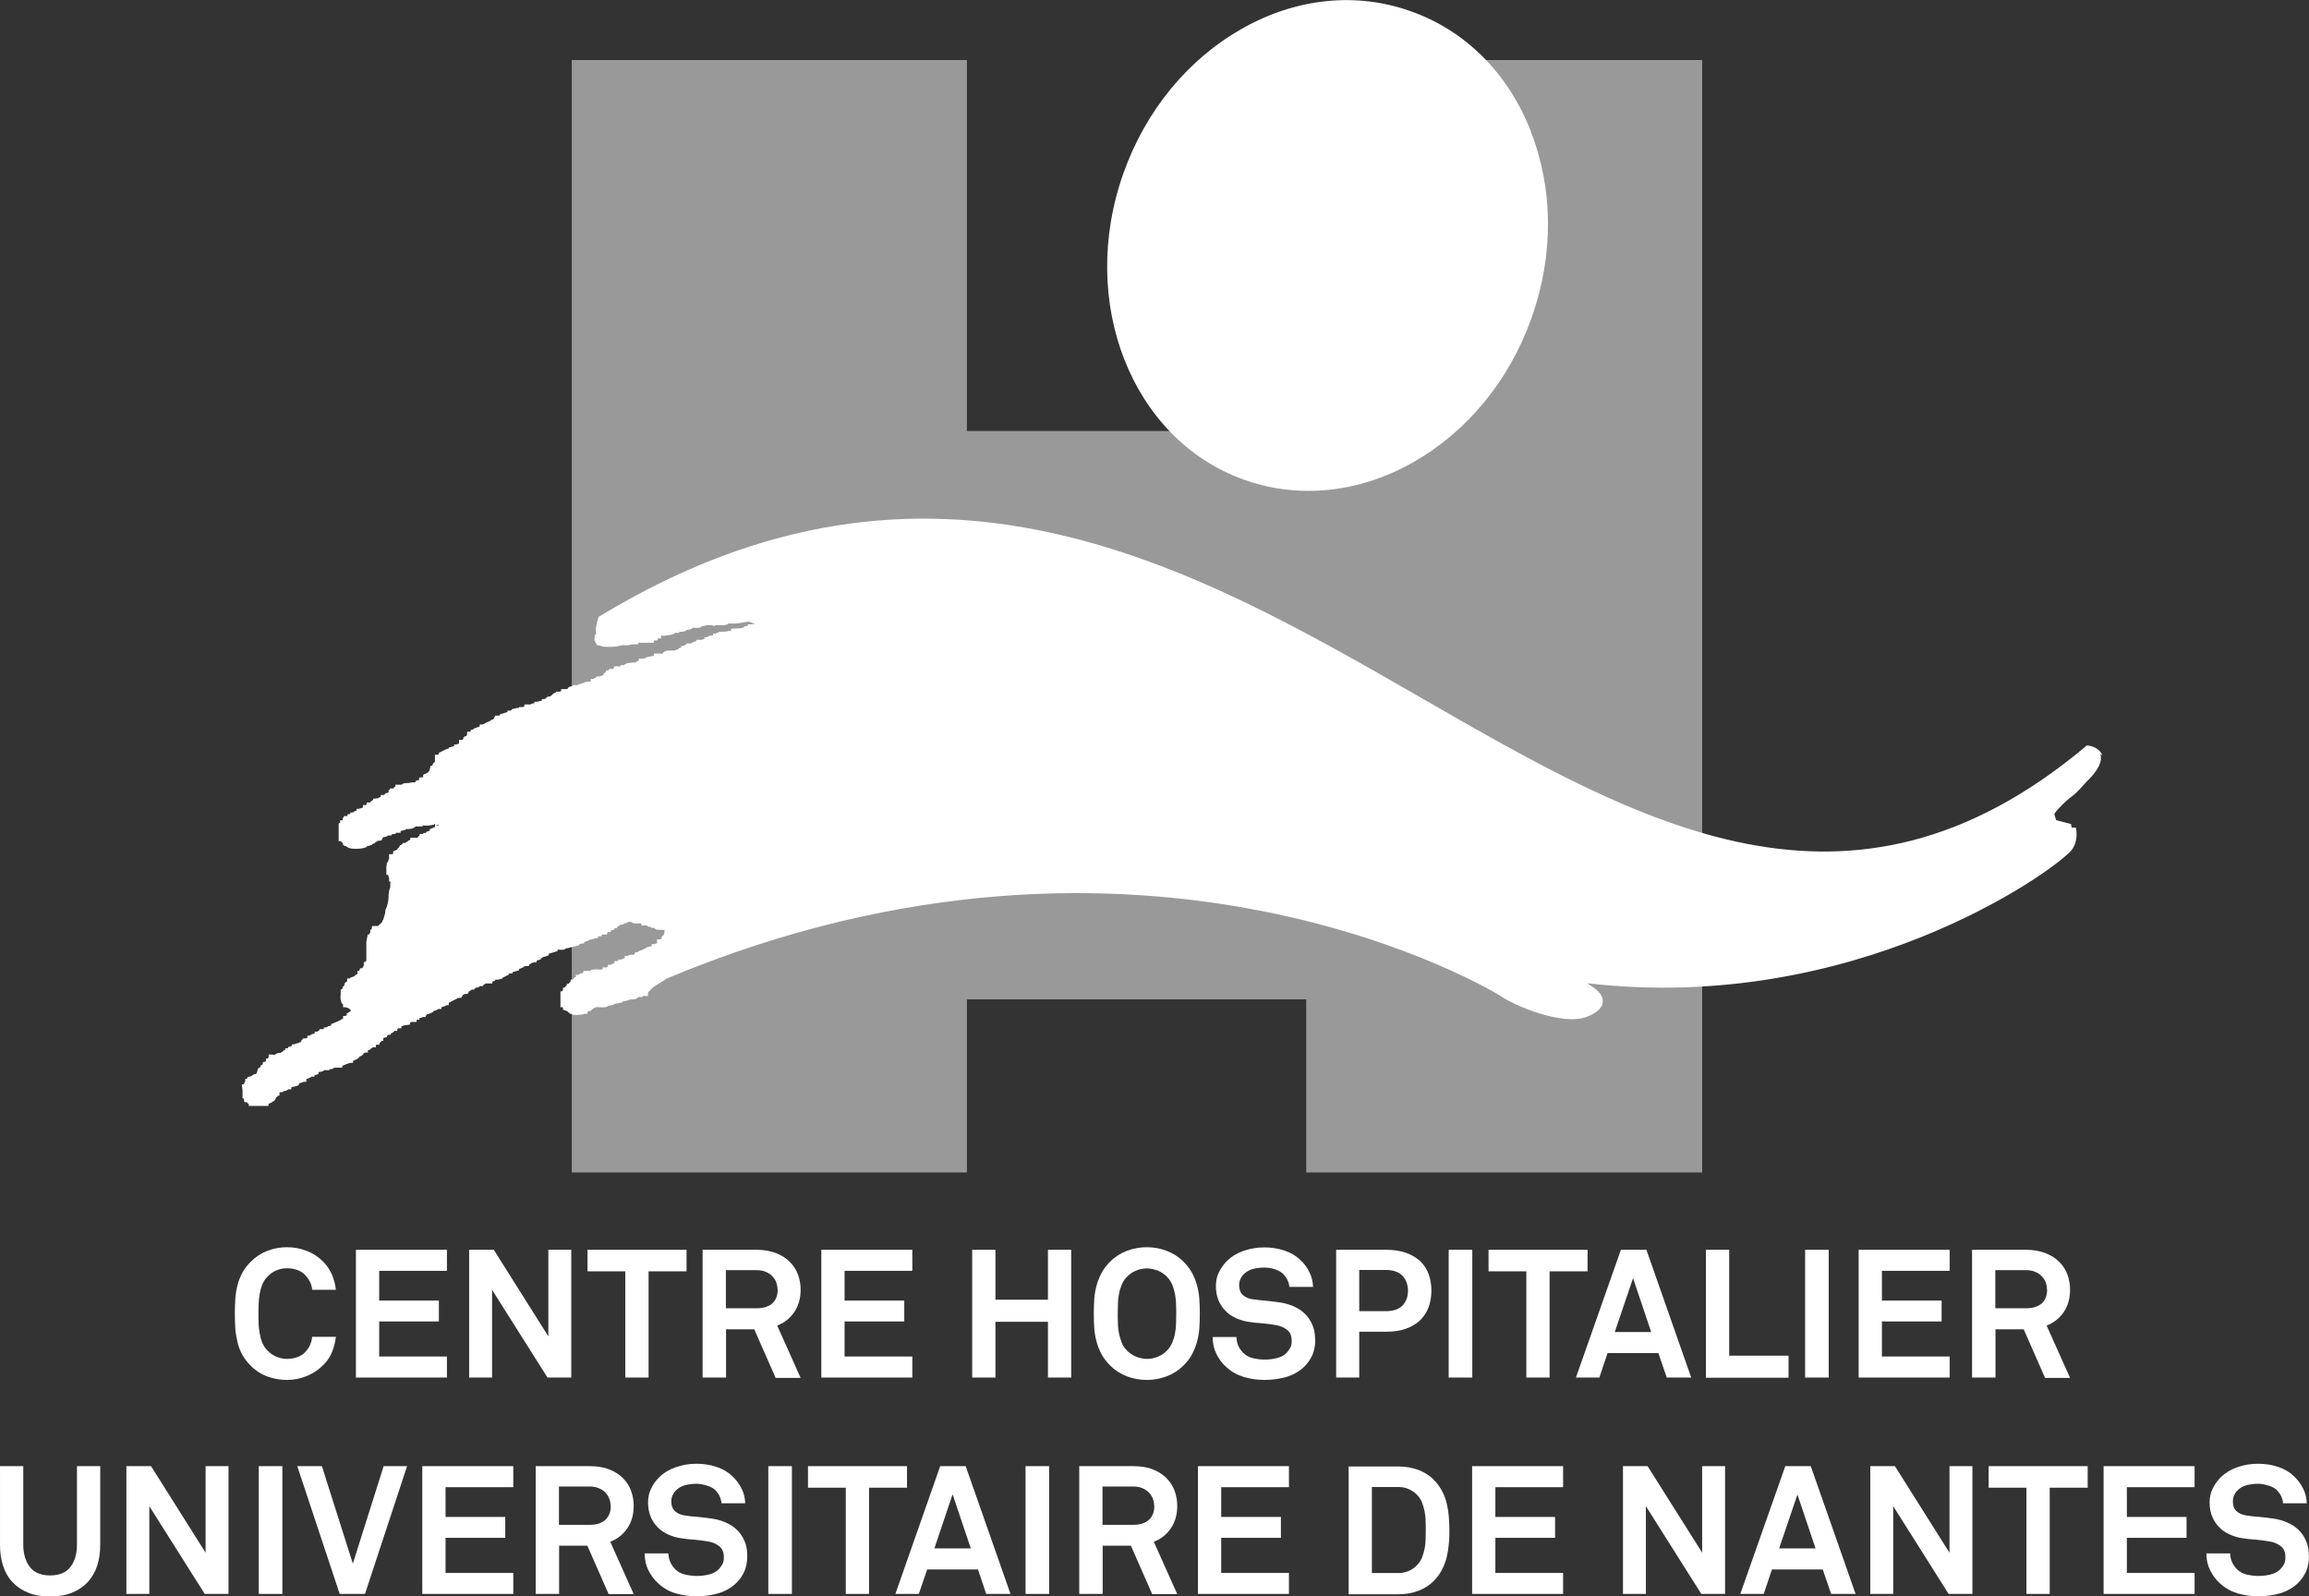 <?xml version="1.0" encoding="UTF-8"?><svg id="Calque_1" xmlns="http://www.w3.org/2000/svg" viewBox="0 0 135 93.33"><rect x="0" y="0" width="135" height="93.33" fill="#333333" stroke="none"/><polygon points="76.37 3.51 76.37 25.2 56.53 25.2 56.53 3.51 33.43 3.51 33.43 68.55 56.53 68.55 56.53 58.43 76.37 58.43 76.37 68.55 99.52 68.55 99.52 3.51 76.37 3.51" style="fill:#fff; opacity:.5; stroke-width:0px;"/><path d="m122.92,44.18c-.16-.48-.72-.57-.78-.58l-.13-.02-.1.09c-13.8,11.53-25.95,4.54-38.8-2.86-13.44-7.73-28.67-16.5-48-4.81l-.1.06-.04.11c-.03.09-.17.53-.12.82v.07s-.08.09-.08.09v.13c-.02.06-.03.16.03.25l.09.15.03.06h.12l.16.05c.16.05.79.03.89,0l.37-.08c.06.02.13.03.23.02l.25-.05h0s.04,0,.07-.01h.31v-.09h.91v-.1s0,0,0,0l.06-.04h0s.15,0,.15,0v-.1s0,0,0,0l.21-.02v-.16c.08,0,.17.02.27,0l.26-.04h0c.06-.01.12-.02.19-.05.04-.02.08-.04.1-.07h.24v-.06c.08,0,.17,0,.26-.02l.09-.02.06-.06s.07,0,.11-.02l.23-.06v-.04l.07-.02c.1.01.22.02.35,0l.11-.03.04-.06s.04,0,.06,0l.25-.06h0c.06.01.12.01.16,0h.14l.12.06.06-.06s.08,0,.12,0c.16.01.33.02.5-.02l.09-.02.06-.06h.02c.19,0,.38.02.57-.01l.26-.04h0s.08-.02.11-.02l.26-.04v-.02.05s.23.06.23.06c.06.02.12.02.17.02,0,0,0,0-.01,0l-.26.05h-.22v.09l-.22.04v.05l-.21.05-.55.03v.13s-.07,0-.1,0l-.26.04h0c-.19,0-.3,0-.36.03-.06.02-.11.04-.15.08h-.18v.11h-.01c-.07,0-.14,0-.21.03-.06.02-.1.04-.14.08h-.15v.1l-.16.05h0s0,0,0,0h-.31v.08s-.01,0-.02,0l-.2.07h0s-.05.04-.07.06h-.3v.07s-.01,0-.02,0c-.05.02-.09.04-.12.07h-.15v.1l-.16.05v.04l-.26.09c-.31-.01-.43,0-.5.03-.08.03-.14.08-.17.14h-.51v.14h-.02c-.05.01-.11.01-.18.03l-.24.05v.03l-.16.05h-.28v.11l-.23.12c-.06,0-.13,0-.2,0l-.26.04h0s-.03.02-.05.03c-.07.02-.12.05-.15.08h-.18v.07s-.05,0-.07,0h-.31v.1s-.05.03-.07.05h-.21v.07l-.17.02-.04.11-.11.06v.07s-.06.04-.08.06c0,0-.01,0-.02,0l-.14.05h-.2v.06s-.04.01-.06.02c-.04.01-.07.04-.11.07h-.15v.15s-.08,0-.12,0l-.26.04v.03s-.01,0-.02,0l-.36.11v.03h-.28v.05s-.09,0-.12.02c-.09.02-.16.06-.2.14l-.03.02s-.02,0-.03,0h-.31v.1s-.05.03-.07.05h-.24v.06s-.05.01-.07.02c-.08.03-.13.07-.16.12,0,0-.02.01-.03.02-.02.02-.04.03-.05.05-.04,0-.08,0-.12.02-.04,0-.13.04-.18.13l-.21.02v.09s-.06,0-.08.01l-.19.05h-.16v.08l-.22.05v.03s-.04,0-.06,0h-.31v.1s-.05.03-.07.05h-.24v.05c-.06,0-.13,0-.2.02l-.23.06v.03s-.05.03-.07.05h-.18v.08l-.45.14v.07s-.04,0-.06,0h-.2l-.12.22s-.03,0-.05.01c-.07.02-.11.05-.14.09,0,0-.01,0-.02,0l-.3.14v.02s-.01,0-.02,0l-.11.04h-.15v.1s-.05.03-.07.05c-.02,0-.04,0-.06.01l-.25.09v.06s-.15,0-.15,0v.1s0,0,0,0l-.21.02v.17s-.04.05-.06.09h-.1v.06h-.06v.1s-.05.03-.07.05h-.18v.21l-.13.05-.16.02v.09s-.06,0-.09.02l-.22.06v.06h-.02s-.09.02-.14.04l-.43.21v.09l-.22.03v.41c-.07.03-.11.08-.13.15,0,.02-.02.04-.02.07h-.1l-.06.24s0,.03,0,.04c-.05.04-.08.08-.1.12l-.28.13v.14l-.23.02v.14s-.2.05-.2.05v.05l-.05.04s-.08,0-.13,0l-.25.04c-.08,0-.16,0-.24.02l-.09.02-.06.06h-.37s0,.1,0,.1c-.06.03-.09.07-.12.12h-.2v.09h-.08s0,.15,0,.15l-.21.05v.04s-.05.03-.07.05h-.18v.11l-.13.05v.03l-.31.03v.07s-.04.01-.05.03c-.06.03-.1.07-.13.12h-.2v.1s-.05.03-.07.05h-.15v.14l-.04.02s-.05.01-.07.02l-.11.04h-.15v.1l-.16.06v.04h0s-.21.02-.21.02v.09h-.16v.1s-.01,0-.02.01h-.2v.1h-.06v.15s0,0,0,0h-.15v.14l-.09.05v1.03h.13s.04.06.08.09c.01.01.03.02.04.03v.1h.06v.06h.13l.02.05.21.09c.13.04.59.03.71,0l.23-.06v-.04l.35-.11v-.04l.16-.05v-.04l.09-.03v-.05h.03s.05-.01.07-.02l.19-.02.1-.19c.06,0,.12-.02.2-.04.03-.02.06-.04.08-.06h.21v-.07l.25-.03v-.06h.28v-.1l.31-.08v-.04c.06,0,.12,0,.18,0l.26-.04v-.03s.03,0,.05-.02c.03-.02.06-.04.09-.06h.4v-.06c.12,0,.26.02.4,0l.26-.04v-.03s.05-.01.07-.02v.18s0,0,0,0l-.31.13v.09s-.02,0-.03,0l-.19.08v.05h-.16v.06h-.22v.1c-.06.03-.09.07-.12.12h-.42v.12l-.14.06v.04s-.02,0-.04.01c-.02,0-.07.03-.12.08h-.15v.06h-.06v.06h-.08l-.08.14s-.09.07-.11.13c0,0,0,0,0,0l-.18.08h-.04v.15s-.04.02-.05.03h-.19v.31h0s-.03,0-.03,0l-.04.16h-.05l-.04.26c0,.06,0,.11,0,.17v.31h.1l.05.16h.01v.22l.16.06h-.09v.29c-.05.09-.06.17-.07.23,0,.02,0,.05-.01.06l-.02.12c0,.18,0,.36-.06.56-.02.1-.05.2-.1.3l-.03.07v.07c0,.08-.03.17-.06.27-.02.06-.04.12-.05.18l-.02.03s-.06.11-.09.18c-.05.04-.1.09-.15.13-.02.02-.04.04-.06.06h-.34s-.04.21-.04.21h-.07v.17l-.05.07s-.02.03-.03.05h-.07s-.06.32-.06.32c-.03.11-.02.23-.02.32v.83s-.04.13-.04.13h-.11v.23c-.05.04-.07.1-.08.13,0,0,0,0,0,.01h-.13l-.06.16h-.1v.17l-.16.1v.04s-.05,0-.07.02l-.21.07v.04h-.16v.16l-.09.05v.04h-.04l-.07.21s0,0,0,0h-.04l-.04.14-.1.06v.26c-.01.09-.02.2,0,.31l.06.23h.03s.03.05.05.07v.15h.15l.12.04s.03.01.04.01c.03.03.07.06.13.09v.1l-.17.09v.02s-.05,0-.05,0v.1s-.05.03-.07.06h-.15v.16s-.04.01-.06.02l-.15.09-.49.21v.08s-.21.05-.21.05v.04l-.22.03v.09h-.25v.07s-.02,0-.03.01c-.04.02-.08.04-.1.07h-.15v.1l-.05.02s-.1.01-.14.04c-.02.01-.06.03-.09.07h-.15v.13l-.08.03h-.17v.06h-.06v.06h-.06v.1s-.02,0-.03,0l-.35.12-.16.02v.08s-.03.01-.04.02l-.07.03h-.08l-.05.09h-.14v.08s-.12.05-.17.13l-.12.06c-.05,0-.11,0-.17.02-.06.02-.11.05-.15.09,0,0-.02,0-.03,0l-.33-.02v.16s-.04.05-.06.08h-.1v.17l-.17.04-.04.17h-.08l-.05.13-.11.06-.08.24s0,.03-.01.05t0,0s-.04.03-.07.05c-.04,0-.08.01-.12.03-.06.03-.1.06-.13.1-.01,0-.02,0-.04,0l-.17.04-.04.11h-.1v.13l-.07.14s-.01.03-.02.05h-.11s.04.35.04.35c0,.02,0,.05,0,.07v.4s.07,0,.07,0l.04.22h.14s.05.07.1.11c0,0,.01,0,.02.01v.1h1.15v-.12l.22-.1v-.02s.07-.03.1-.05c.07-.05.1-.12.11-.19.02-.01.05-.03.07-.05l.04-.06s0,0,0-.01h.1v-.19l.22-.03v-.05c.06,0,.12,0,.19-.03.04-.02.08-.04.1-.07h.18v-.11l.09-.04s.09,0,.13-.02l.22-.07v-.08l.02-.02s.03-.02.04-.03c.04,0,.08-.01.12-.03l.1-.04h.16v-.16s.05-.01.07-.02l.18-.08h0s.03-.03.04-.04h.18v-.08l.24-.07v-.11s.06-.02.06-.02c.04,0,.08,0,.13-.02l.08-.02.06-.06h0s.31,0,.31,0v-.05s.09,0,.14-.02l.1-.04s.04-.03.05-.04h.46v-.1l.25-.11h0s.04-.01.06-.02l.17-.05h.15v-.11l.28-.13v-.02s.01,0,.02-.01c.05-.03.08-.07.1-.11.03,0,.07-.02.11-.04.06-.04.1-.09.12-.14l.09-.04h.15v-.13l.16-.06v-.04s.05-.02.07-.03l.06-.05s0,0,0,0h.18v-.12s0,0,0,0c.01,0,.02-.02.03-.03h.18v-.11s.04-.02.06-.04c.03-.02.04-.05.06-.07h.1v-.17l.22-.06v-.07l.09-.06h.13v-.08s.07-.02.1-.04c.05-.03.09-.07.11-.11h.17v-.1s0,0,0,0l.06-.05s0,0,0,0h.18v-.11l.13-.05.38-.06v-.1s.05-.03.07-.05h.31v-.13h.16v-.09s.07-.01.11-.03l.11-.04h.15v-.09h.06v-.07s.01,0,.02,0l.23-.06v-.03l.13-.03v-.06l.13-.04s.05-.02.08-.03c.03-.02.06-.04.09-.06h.18v-.1l.09-.03s.09-.02.13-.04c.03-.02.05-.03.06-.05h.15v-.14l.47-.24h0s.04-.03.06-.04l.22-.02v-.09h.06v-.07s.05-.01.07-.03l.07-.03h.17v-.09h.06v-.07s.07-.02.1-.04c.02-.01.05-.03.06-.05h.15v-.06h.06v-.05c.06,0,.13-.01.21-.04.03-.02.06-.04.08-.06h.18v-.08s.02,0,.03,0c.04-.02.08-.04.1-.07h.4v-.11l.13-.04.05-.07c.05,0,.12,0,.18-.01l.23-.06v-.04l.38-.19v-.04s0,0,0,0c.01,0,.02-.02.03-.03h.18v-.07l.38-.11v-.07l.28-.12v-.04l.31-.03v-.08s.04-.01.05-.02c.04-.02.07-.04.09-.07.01,0,.02,0,.03,0l.12-.04h.15v-.1s.03,0,.05-.01l.2-.07v-.05s.03-.01.04-.02l.09-.06s0,0,0,0c.02,0,.04,0,.07-.01l.26-.09v-.09s.14-.04.14-.04h0s0,0,0,0l.37-.11v-.09h.02s0,0,0,0c.09.01.21.02.34,0l.07-.02s.06-.04.08-.06c.02,0,.04,0,.06,0l.68-.17v-.05s.04-.01.06-.02l.09-.04h.16v-.09s.04,0,.07-.02l.22-.07v-.04h0s.03,0,.05,0l.25-.05v-.04h.22v-.1s0,0,0,0l.22-.02v-.09h.31v-.1s0,0,0,0l.06-.05s0,0,0,0h.15v-.08s0,0,0,0l.22-.07v-.07s0,0,0,0h0s.15,0,.15,0v-.08s.04-.01.06-.02c.02-.01.07-.04.11-.1l.21-.02v-.06s.05,0,.08-.01l.14-.03.03-.05h.2s.03.03.05.04l.1.04c.13.03.26.02.36,0l.09.03v.1h.3s.04.04.07.05l.08.03s.08.01.11.01v.05h.17s.07.06.13.09c.07.02.28.03.48.03v.16l-.05.14s0,.01,0,.02c0,0-.01.01-.02.02h-.06l-.07.21s0,0,0,0h-.23v.22s-.04.01-.06.02l-.1.04h-.16v.13h-.03c-.05.01-.12.01-.17.03-.08.02-.13.05-.16.1,0,0-.02,0-.02,0l-.22.1h0s-.05.01-.07.02c-.07.02-.12.05-.15.09h-.13l-.06.13-.04.02c-.07,0-.15,0-.24.02l-.15.05h-.13v.13l-.05.02s-.05.01-.07.02l-.1.04h-.16v.09h-.22v.1h0l-.23.12h-.15v.1s-.05.03-.07.05h-.24v.1l-.11.03s-.02,0-.03,0c-.13-.01-.28-.03-.44,0l-.09.02-.06.06h0s-.4,0-.4,0v.1l-.06.02s-.09.01-.13.04c-.03.01-.06.03-.1.07h-.15v.13l-.09.02-.07.12h-.15v.13s-.04.03-.06.05c-.02.02-.04.05-.06.07h-.1v.1s-.03.02-.05.03c-.03.03-.06.06-.07.09h-.1v.14l-.04.06s0,.01-.01.02h-.1v.93h.12s.02.03.03.04v.1l.28.1v.05l.09.03v.04l.22.07c.08.03.18.03.34.01l.28-.03v-.03h.22v-.13h.03s.08-.02.13-.04h.02s.09-.07.09-.07c.03-.03.05-.05.07-.08.02,0,.04,0,.06-.02l.14-.05s.04,0,.07,0c.14.01.29.03.45,0l.09-.02.06-.06s0,0,0,0c.02,0,.04,0,.07,0l.24-.05v-.03l.16-.05h0s.09-.01.13-.02l.24-.05v-.04l.1-.03s.02,0,.02,0l.25-.05v-.04c.06,0,.12,0,.18,0l.26-.04v-.03s.04-.01.05-.02c.03-.02.06-.04.08-.06h.24v-.06h.31v-.21l.3-.3.82-.52c28.07-11.74,48.6.93,48.79,1.07.58.42,3.51,1.76,5,1.17.22-.09.87-.35.91-.86.04-.5-.52-.84-.78-1-.02-.01-.07-.04-.09-.09,15.53,1.79,27.04-6.42,28.24-7.74.38-.42.33-1.02.33-1.09l-.03-.26-.26-.02-.03-.2-.87-.23-.11-.35c.1-.22.73-.83.99-1.01.29-.19.79-.77.83-.82.73-.69,1.02-1.25.87-1.7Zm-85.69,13.92h0,0Zm-19.24,4.74h0,0Zm12.11-20.9h0,0Zm5.99-2.47h0,0Zm6.02-2.11h0,0Zm-16.16,10.29h.04s0,0,0,0h-.04Zm-.31.6l-.14.03s.03-.03.04-.04l.1-.04s0,0,0,0v.05Zm18.2-11.33h-.02s0,0,0,0h.02Zm-2.48.75h-.02s0,0,0,0h.02Zm-1.44.6h-.04s0,0,0,0h.04Zm-1.95.53h-.02s0,0,0,0h.02Zm-.53.22h-.02s0,0,0,0h.03Zm-3.3,1.35h-.02s0,0,0,0h.02Zm-2.1.91h-.03s0,0,0,0h.03Zm-5.18,2.7h-.03s0,0,0,0h.03Zm-1.17.6s.01,0,.02,0h-.09s.05,0,.07,0Zm-3.35,2.48h0s-.04,0-.04,0h0s.04,0,.04,0Zm-.91.53h0s-.04,0-.04,0h0s.04,0,.04,0Zm-.44.22h-.03s0,0,0,0h.04Zm.73,1.35h-.04s.04,0,.04,0h0Zm1.69-.76h.02s0,0,0,0h-.02Zm-3.54,11.8h-.02s0,0,0,0h.02Zm-2.01,1.13h-.04s0,0,0,0h.04Zm2.1.82h.03s0,0,0,0h-.03Zm18.55-6.53h-.03s0,0,0,0h.04Zm-1.66.75h-.03s0,0,0,0h.03Zm-2.7,2.7h.03s0,0,0,0h-.04Zm1.66-.53h.02s0,0,0,0h-.02Z" style="fill:#fff; stroke-width:0px;"/><path d="m89.51,7.69c-1.33-3.4-3.82-5.9-7.02-7.03-3.2-1.14-6.71-.78-9.88,1.02-3.16,1.79-5.62,4.78-6.92,8.43-2.69,7.55.48,15.6,7.05,17.94,1.22.44,2.49.65,3.77.65,2.06,0,4.15-.56,6.11-1.67,3.16-1.79,5.62-4.78,6.92-8.43,1.3-3.65,1.29-7.52-.04-10.91Z" style="fill:#fff; stroke-width:0px;"/><path d="m19.64,78.16c-.04.3-.11.59-.22.87-.11.28-.28.54-.5.76-.28.29-.61.51-.98.66-.37.15-.76.23-1.16.23s-.78-.07-1.14-.2c-.36-.13-.69-.34-.98-.63-.2-.2-.37-.42-.49-.64-.12-.22-.22-.46-.28-.72-.06-.25-.11-.52-.13-.8-.02-.28-.03-.57-.03-.88s.01-.59.03-.88c.02-.28.06-.55.13-.8.06-.25.16-.49.28-.72.12-.22.29-.44.49-.64.29-.29.61-.5.98-.64.36-.14.74-.21,1.14-.21s.79.07,1.16.22c.37.14.7.36.98.65.22.23.38.48.5.76.11.28.19.57.22.86h-1.39c-.01-.16-.05-.3-.11-.43-.06-.12-.13-.24-.23-.36-.12-.15-.28-.27-.48-.35-.2-.08-.42-.12-.65-.12-.22,0-.43.04-.63.13-.2.08-.37.21-.52.37-.13.13-.23.29-.3.46-.07.18-.12.36-.15.55-.03.19-.05.39-.06.59,0,.2-.01.38-.01.55s0,.35.01.55c0,.2.03.39.06.59.03.19.08.38.15.55.07.18.17.33.3.46.15.16.32.28.52.37.2.08.41.13.63.13.23,0,.45-.04.65-.12.2-.08.36-.2.48-.35.2-.24.31-.51.34-.82h1.39Z" style="fill:#fff; stroke-width:0px;"/><path d="m20.81,80.54v-7.47h5.32v1.23h-3.96v1.74h3.49v1.22h-3.49v2.05h3.96v1.23h-5.32Z" style="fill:#fff; stroke-width:0px;"/><path d="m32.01,80.54l-3.24-5.13v5.13h-1.34v-7.47h1.44l3.19,5.06v-5.06h1.34v7.47h-1.4Z" style="fill:#fff; stroke-width:0px;"/><path d="m37.92,74.33v6.21h-1.36v-6.21h-2.21v-1.26h5.79v1.26h-2.21Z" style="fill:#fff; stroke-width:0px;"/><path d="m45.34,80.54l-1.24-2.82h-1.65v2.82h-1.37v-7.47h3.15c.44,0,.83.07,1.15.2.33.13.6.3.81.52.21.21.37.46.47.74.1.28.15.57.15.87,0,.51-.12.94-.37,1.31-.25.37-.58.63-1,.79l1.37,3.06h-1.48Zm.12-5.15c0-.15-.03-.29-.08-.43-.06-.14-.14-.26-.24-.36-.11-.11-.24-.19-.39-.25-.15-.06-.33-.09-.52-.09h-1.79v2.23h1.81c.39,0,.69-.1.9-.28.21-.19.32-.46.32-.82Z" style="fill:#fff; stroke-width:0px;"/><path d="m48.02,80.54v-7.47h5.32v1.23h-3.96v1.74h3.49v1.22h-3.49v2.05h3.96v1.23h-5.32Z" style="fill:#fff; stroke-width:0px;"/><path d="m61.27,80.54v-3.26h-3.07v3.26h-1.36v-7.47h1.36v2.92h3.07v-2.92h1.36v7.47h-1.36Z" style="fill:#fff; stroke-width:0px;"/><path d="m70.15,76.81c0,.31-.01.6-.03.87-.02.27-.07.54-.14.79-.07.25-.17.49-.29.72-.12.23-.29.44-.49.64-.29.29-.62.5-.99.64-.37.14-.76.21-1.16.21s-.79-.07-1.16-.21c-.37-.14-.7-.35-.99-.64-.2-.2-.37-.42-.49-.64-.12-.22-.22-.46-.29-.72-.07-.25-.12-.52-.14-.79-.02-.27-.03-.57-.03-.87s.01-.59.03-.88c.02-.28.07-.55.14-.8.07-.25.17-.49.29-.72.12-.22.29-.44.49-.64.29-.29.62-.5.99-.64s.76-.21,1.16-.21.79.07,1.16.21c.37.14.7.35.99.64.2.2.37.42.49.64.12.23.22.46.29.72.07.25.12.52.14.8.02.28.03.57.03.88Zm-1.38,0c0-.17,0-.35-.01-.55,0-.2-.03-.39-.06-.59-.04-.19-.09-.38-.16-.55s-.17-.33-.3-.46c-.15-.16-.33-.28-.54-.37-.21-.08-.43-.13-.64-.13s-.43.04-.64.13c-.21.08-.39.21-.54.37-.13.13-.23.29-.3.46-.07.18-.13.36-.16.55-.04.19-.06.39-.06.59,0,.2-.01.38-.01.55s0,.35.01.55c0,.2.03.39.06.58.04.19.09.37.16.55.07.18.17.33.3.46.15.16.33.28.54.37.21.08.43.13.64.13s.43-.04.64-.13c.21-.08.39-.21.54-.37.13-.13.23-.29.3-.46.07-.18.13-.36.16-.55.04-.19.06-.38.06-.58,0-.2.01-.38.01-.55Z" style="fill:#fff; stroke-width:0px;"/><path d="m76.9,78.32c0,.35-.06.65-.17.91-.12.25-.27.47-.45.65-.29.29-.64.49-1.05.62-.41.12-.85.18-1.31.18-.4,0-.8-.06-1.19-.17-.39-.12-.74-.31-1.05-.6-.23-.2-.41-.45-.56-.75-.15-.3-.22-.63-.22-.99h1.39c0,.18.04.35.11.51.07.16.17.29.28.41.16.16.36.27.58.32.23.05.45.08.67.08.26,0,.51-.03.74-.09.23-.06.42-.16.56-.31.08-.09.15-.19.21-.29.06-.1.08-.24.08-.43,0-.27-.09-.48-.27-.62-.18-.14-.39-.23-.62-.27-.25-.05-.53-.08-.83-.11-.3-.02-.58-.05-.82-.09-.26-.04-.5-.12-.73-.22-.23-.11-.43-.24-.6-.42-.17-.17-.31-.38-.41-.62-.1-.24-.15-.52-.15-.83s.06-.57.18-.81c.12-.25.28-.47.47-.66.25-.25.56-.44.95-.58.39-.14.8-.21,1.24-.21.4,0,.79.06,1.15.18.37.12.68.3.93.54.23.21.41.45.54.72.14.27.21.56.22.87h-1.39c0-.13-.04-.26-.1-.39-.06-.13-.14-.24-.23-.34-.12-.13-.29-.22-.51-.3-.22-.07-.43-.1-.63-.1s-.43.03-.65.08c-.22.06-.41.17-.56.33-.08.08-.14.18-.18.27-.05.1-.07.22-.07.36,0,.25.07.43.21.56.14.13.32.21.55.25.24.03.51.07.81.09.3.03.57.06.82.1.28.04.55.12.8.23.25.11.47.25.65.43.19.18.33.4.44.65.11.25.16.54.16.85Z" style="fill:#fff; stroke-width:0px;"/><path d="m83.69,75.46c0,.36-.06.69-.17.98-.11.29-.28.55-.5.76-.22.21-.5.37-.83.49-.33.12-.71.17-1.14.17h-1.58v2.68h-1.35v-7.47h2.93c.43,0,.81.06,1.14.17.33.12.61.28.83.48.22.21.39.46.5.75.11.29.17.62.17.98Zm-1.37.01c0-.36-.11-.65-.32-.88-.21-.22-.54-.34-1-.34h-1.53v2.41h1.53c.46,0,.79-.11,1-.33.21-.22.32-.51.32-.87Z" style="fill:#fff; stroke-width:0px;"/><path d="m84.7,80.54v-7.47h1.38v7.47h-1.38Z" style="fill:#fff; stroke-width:0px;"/><path d="m90.6,74.33v6.21h-1.36v-6.21h-2.21v-1.26h5.79v1.26h-2.21Z" style="fill:#fff; stroke-width:0px;"/><path d="m97.45,80.54l-.49-1.43h-2.97l-.48,1.43h-1.37l2.63-7.47h1.49l2.62,7.47h-1.42Zm-1.97-5.81l-1.07,3.15h2.13l-1.06-3.15Z" style="fill:#fff; stroke-width:0px;"/><path d="m99.74,80.54v-7.47h1.36v6.19h3.47v1.29h-4.83Z" style="fill:#fff; stroke-width:0px;"/><path d="m105.54,80.54v-7.47h1.38v7.47h-1.38Z" style="fill:#fff; stroke-width:0px;"/><path d="m108.67,80.54v-7.47h5.32v1.23h-3.96v1.74h3.49v1.22h-3.49v2.05h3.96v1.23h-5.32Z" style="fill:#fff; stroke-width:0px;"/><path d="m119.56,80.54l-1.24-2.82h-1.65v2.82h-1.37v-7.47h3.15c.44,0,.83.07,1.15.2.33.13.6.3.81.52.21.21.37.46.47.74.1.28.15.57.15.87,0,.51-.12.94-.37,1.31-.25.37-.58.63-1,.79l1.37,3.06h-1.48Zm.12-5.15c0-.15-.03-.29-.08-.43-.06-.14-.14-.26-.24-.36-.11-.11-.24-.19-.39-.25-.15-.06-.33-.09-.52-.09h-1.79v2.23h1.81c.39,0,.68-.1.9-.28.21-.19.32-.46.32-.82Z" style="fill:#fff; stroke-width:0px;"/><path d="m5.86,90.33c0,.44-.06.85-.18,1.22-.12.37-.31.68-.55.95-.25.26-.55.47-.92.62-.37.15-.79.22-1.28.22s-.91-.07-1.28-.22c-.37-.15-.67-.35-.92-.62-.25-.26-.43-.58-.55-.95-.12-.37-.18-.78-.18-1.22v-4.61h1.36v4.59c0,.53.13.97.38,1.3.25.33.65.5,1.19.5s.94-.17,1.19-.5c.25-.33.38-.76.38-1.3v-4.59h1.36v4.61Z" style="fill:#fff; stroke-width:0px;"/><path d="m11.97,93.19l-3.24-5.13v5.13h-1.34v-7.47h1.44l3.19,5.06v-5.06h1.34v7.47h-1.4Z" style="fill:#fff; stroke-width:0px;"/><path d="m15.13,93.19v-7.47h1.38v7.47h-1.38Z" style="fill:#fff; stroke-width:0px;"/><path d="m21.36,93.19h-1.5l-2.48-7.47h1.44l1.81,5.7,1.8-5.7h1.37l-2.46,7.47Z" style="fill:#fff; stroke-width:0px;"/><path d="m24.69,93.19v-7.47h5.32v1.23h-3.96v1.74h3.49v1.22h-3.49v2.05h3.96v1.23h-5.32Z" style="fill:#fff; stroke-width:0px;"/><path d="m35.58,93.19l-1.24-2.82h-1.65v2.82h-1.37v-7.47h3.15c.44,0,.83.06,1.15.19.33.13.6.3.81.52.21.21.37.46.47.74.1.28.15.57.15.87,0,.51-.12.94-.37,1.31-.25.37-.58.63-1,.79l1.37,3.06h-1.48Zm.12-5.15c0-.15-.03-.29-.08-.43-.06-.14-.14-.26-.24-.36-.11-.11-.24-.19-.39-.25-.15-.06-.33-.09-.52-.09h-1.79v2.24h1.81c.39,0,.69-.1.9-.29.21-.19.32-.46.32-.82Z" style="fill:#fff; stroke-width:0px;"/><path d="m43.69,90.97c0,.35-.06.65-.17.91-.12.25-.27.47-.45.65-.29.29-.64.49-1.05.62-.41.12-.85.18-1.31.18-.4,0-.8-.06-1.19-.17s-.74-.31-1.05-.6c-.22-.2-.41-.46-.56-.75-.15-.3-.22-.63-.22-.99h1.39c0,.18.04.35.11.51.07.16.17.29.28.41.16.16.36.27.59.32.23.05.45.08.67.08.26,0,.51-.03.74-.09.23-.06.42-.16.56-.31.08-.09.15-.19.21-.29.06-.1.08-.24.08-.43,0-.27-.09-.48-.27-.62-.18-.14-.38-.23-.62-.27-.25-.05-.53-.08-.83-.11-.3-.02-.58-.05-.82-.09-.26-.04-.5-.12-.73-.22-.23-.11-.43-.24-.6-.42-.17-.17-.31-.38-.41-.62-.1-.24-.15-.52-.15-.83s.06-.57.18-.81c.12-.25.28-.47.47-.66.25-.25.56-.44.95-.58.39-.14.8-.21,1.24-.21.4,0,.79.06,1.15.18.37.12.68.3.93.54.22.21.41.45.54.72.14.27.21.56.22.87h-1.39c0-.13-.04-.26-.1-.4-.06-.13-.14-.24-.23-.34-.12-.13-.29-.22-.51-.29-.22-.07-.43-.11-.63-.11s-.43.03-.65.08c-.22.06-.41.17-.56.33-.08.08-.14.18-.18.27-.05.1-.07.22-.07.36,0,.25.07.43.21.56.14.13.32.21.55.25.24.04.51.07.81.09.3.03.57.06.82.1.28.04.55.12.8.23.25.11.47.25.65.43.19.18.33.39.44.65.11.25.16.54.16.85Z" style="fill:#fff; stroke-width:0px;"/><path d="m44.92,93.19v-7.47h1.38v7.47h-1.38Z" style="fill:#fff; stroke-width:0px;"/><path d="m50.81,86.98v6.21h-1.36v-6.21h-2.21v-1.26h5.79v1.26h-2.21Z" style="fill:#fff; stroke-width:0px;"/><path d="m57.66,93.19l-.48-1.43h-2.97l-.49,1.43h-1.37l2.62-7.47h1.49l2.62,7.47h-1.42Zm-1.97-5.81l-1.06,3.15h2.13l-1.06-3.15Z" style="fill:#fff; stroke-width:0px;"/><path d="m59.96,93.19v-7.47h1.38v7.47h-1.38Z" style="fill:#fff; stroke-width:0px;"/><path d="m67.36,93.19l-1.24-2.82h-1.65v2.82h-1.37v-7.47h3.15c.44,0,.83.06,1.15.19.33.13.6.3.81.52s.37.46.47.74c.1.28.15.57.15.87,0,.51-.12.94-.37,1.31-.25.37-.58.63-1,.79l1.37,3.06h-1.48Zm.12-5.15c0-.15-.03-.29-.08-.43-.06-.14-.14-.26-.24-.36-.11-.11-.24-.19-.39-.25-.15-.06-.33-.09-.52-.09h-1.79v2.24h1.81c.39,0,.69-.1.9-.29.21-.19.32-.46.32-.82Z" style="fill:#fff; stroke-width:0px;"/><path d="m70.04,93.19v-7.47h5.32v1.23h-3.96v1.74h3.49v1.22h-3.49v2.05h3.96v1.23h-5.32Z" style="fill:#fff; stroke-width:0px;"/><path d="m84.74,89.45c0,.26,0,.52-.03.79-.02.26-.06.52-.12.78-.06.25-.15.5-.27.73-.12.24-.27.45-.46.65-.25.26-.55.46-.91.6-.36.14-.76.21-1.19.21h-2.91v-7.47h2.91c.43,0,.82.07,1.19.21.36.14.67.34.91.6.19.2.34.41.46.64.12.23.21.47.27.73.06.25.1.51.12.78.02.26.03.53.03.78Zm-1.38,0c0-.17,0-.35-.01-.54,0-.19-.03-.38-.06-.56-.04-.19-.09-.36-.16-.53-.07-.17-.17-.32-.31-.45-.13-.13-.28-.23-.46-.31s-.38-.12-.6-.12h-1.55v5.03h1.55c.22,0,.42-.04.6-.12s.33-.18.46-.31c.13-.13.24-.28.31-.45.07-.17.12-.35.16-.53.04-.19.06-.38.06-.57,0-.19.01-.37.01-.54Z" style="fill:#fff; stroke-width:0px;"/><path d="m86.07,93.19v-7.47h5.32v1.23h-3.96v1.74h3.49v1.22h-3.49v2.05h3.96v1.23h-5.32Z" style="fill:#fff; stroke-width:0px;"/><path d="m99.47,93.19l-3.24-5.13v5.13h-1.34v-7.47h1.44l3.19,5.06v-5.06h1.34v7.47h-1.4Z" style="fill:#fff; stroke-width:0px;"/><path d="m107.06,93.19l-.49-1.43h-2.97l-.48,1.43h-1.37l2.63-7.47h1.49l2.62,7.47h-1.42Zm-1.97-5.81l-1.07,3.15h2.13l-1.06-3.15Z" style="fill:#fff; stroke-width:0px;"/><path d="m113.93,93.19l-3.24-5.13v5.13h-1.34v-7.47h1.44l3.19,5.06v-5.06h1.34v7.47h-1.4Z" style="fill:#fff; stroke-width:0px;"/><path d="m119.84,86.98v6.21h-1.36v-6.21h-2.21v-1.26h5.79v1.26h-2.21Z" style="fill:#fff; stroke-width:0px;"/><path d="m122.99,93.19v-7.47h5.32v1.23h-3.96v1.74h3.49v1.22h-3.49v2.05h3.96v1.23h-5.32Z" style="fill:#fff; stroke-width:0px;"/><path d="m135,90.97c0,.35-.06.65-.17.91-.12.25-.27.47-.45.65-.29.29-.64.49-1.05.62-.41.12-.85.18-1.31.18-.4,0-.8-.06-1.19-.17-.39-.12-.74-.31-1.05-.6-.23-.2-.41-.46-.56-.75-.15-.3-.22-.63-.22-.99h1.39c0,.18.04.35.11.51.07.16.17.29.28.41.16.16.36.27.58.32.23.05.45.08.67.08.26,0,.51-.03.74-.09.23-.06.42-.16.56-.31.08-.09.16-.19.21-.29.06-.1.08-.24.08-.43,0-.27-.09-.48-.27-.62-.18-.14-.39-.23-.62-.27-.25-.05-.53-.08-.83-.11-.3-.02-.58-.05-.82-.09-.26-.04-.5-.12-.73-.22-.23-.11-.43-.24-.6-.42-.17-.17-.31-.38-.41-.62-.1-.24-.15-.52-.15-.83s.06-.57.18-.81c.12-.25.28-.47.47-.66.25-.25.56-.44.95-.58.39-.14.8-.21,1.24-.21.4,0,.79.06,1.15.18.37.12.68.3.93.54.22.21.41.45.54.72.14.27.21.56.22.87h-1.39c0-.13-.04-.26-.1-.4-.06-.13-.14-.24-.23-.34-.12-.13-.29-.22-.51-.29-.22-.07-.43-.11-.63-.11s-.43.03-.65.08c-.22.06-.41.17-.56.33-.08.08-.14.18-.18.27-.05.1-.07.22-.07.36,0,.25.07.43.21.56.14.13.32.21.55.25.24.04.51.07.81.09.3.03.57.06.82.1.28.04.55.12.8.23.25.11.47.25.65.43.19.18.33.39.44.65.11.25.16.54.16.85Z" style="fill:#fff; stroke-width:0px;"/></svg>